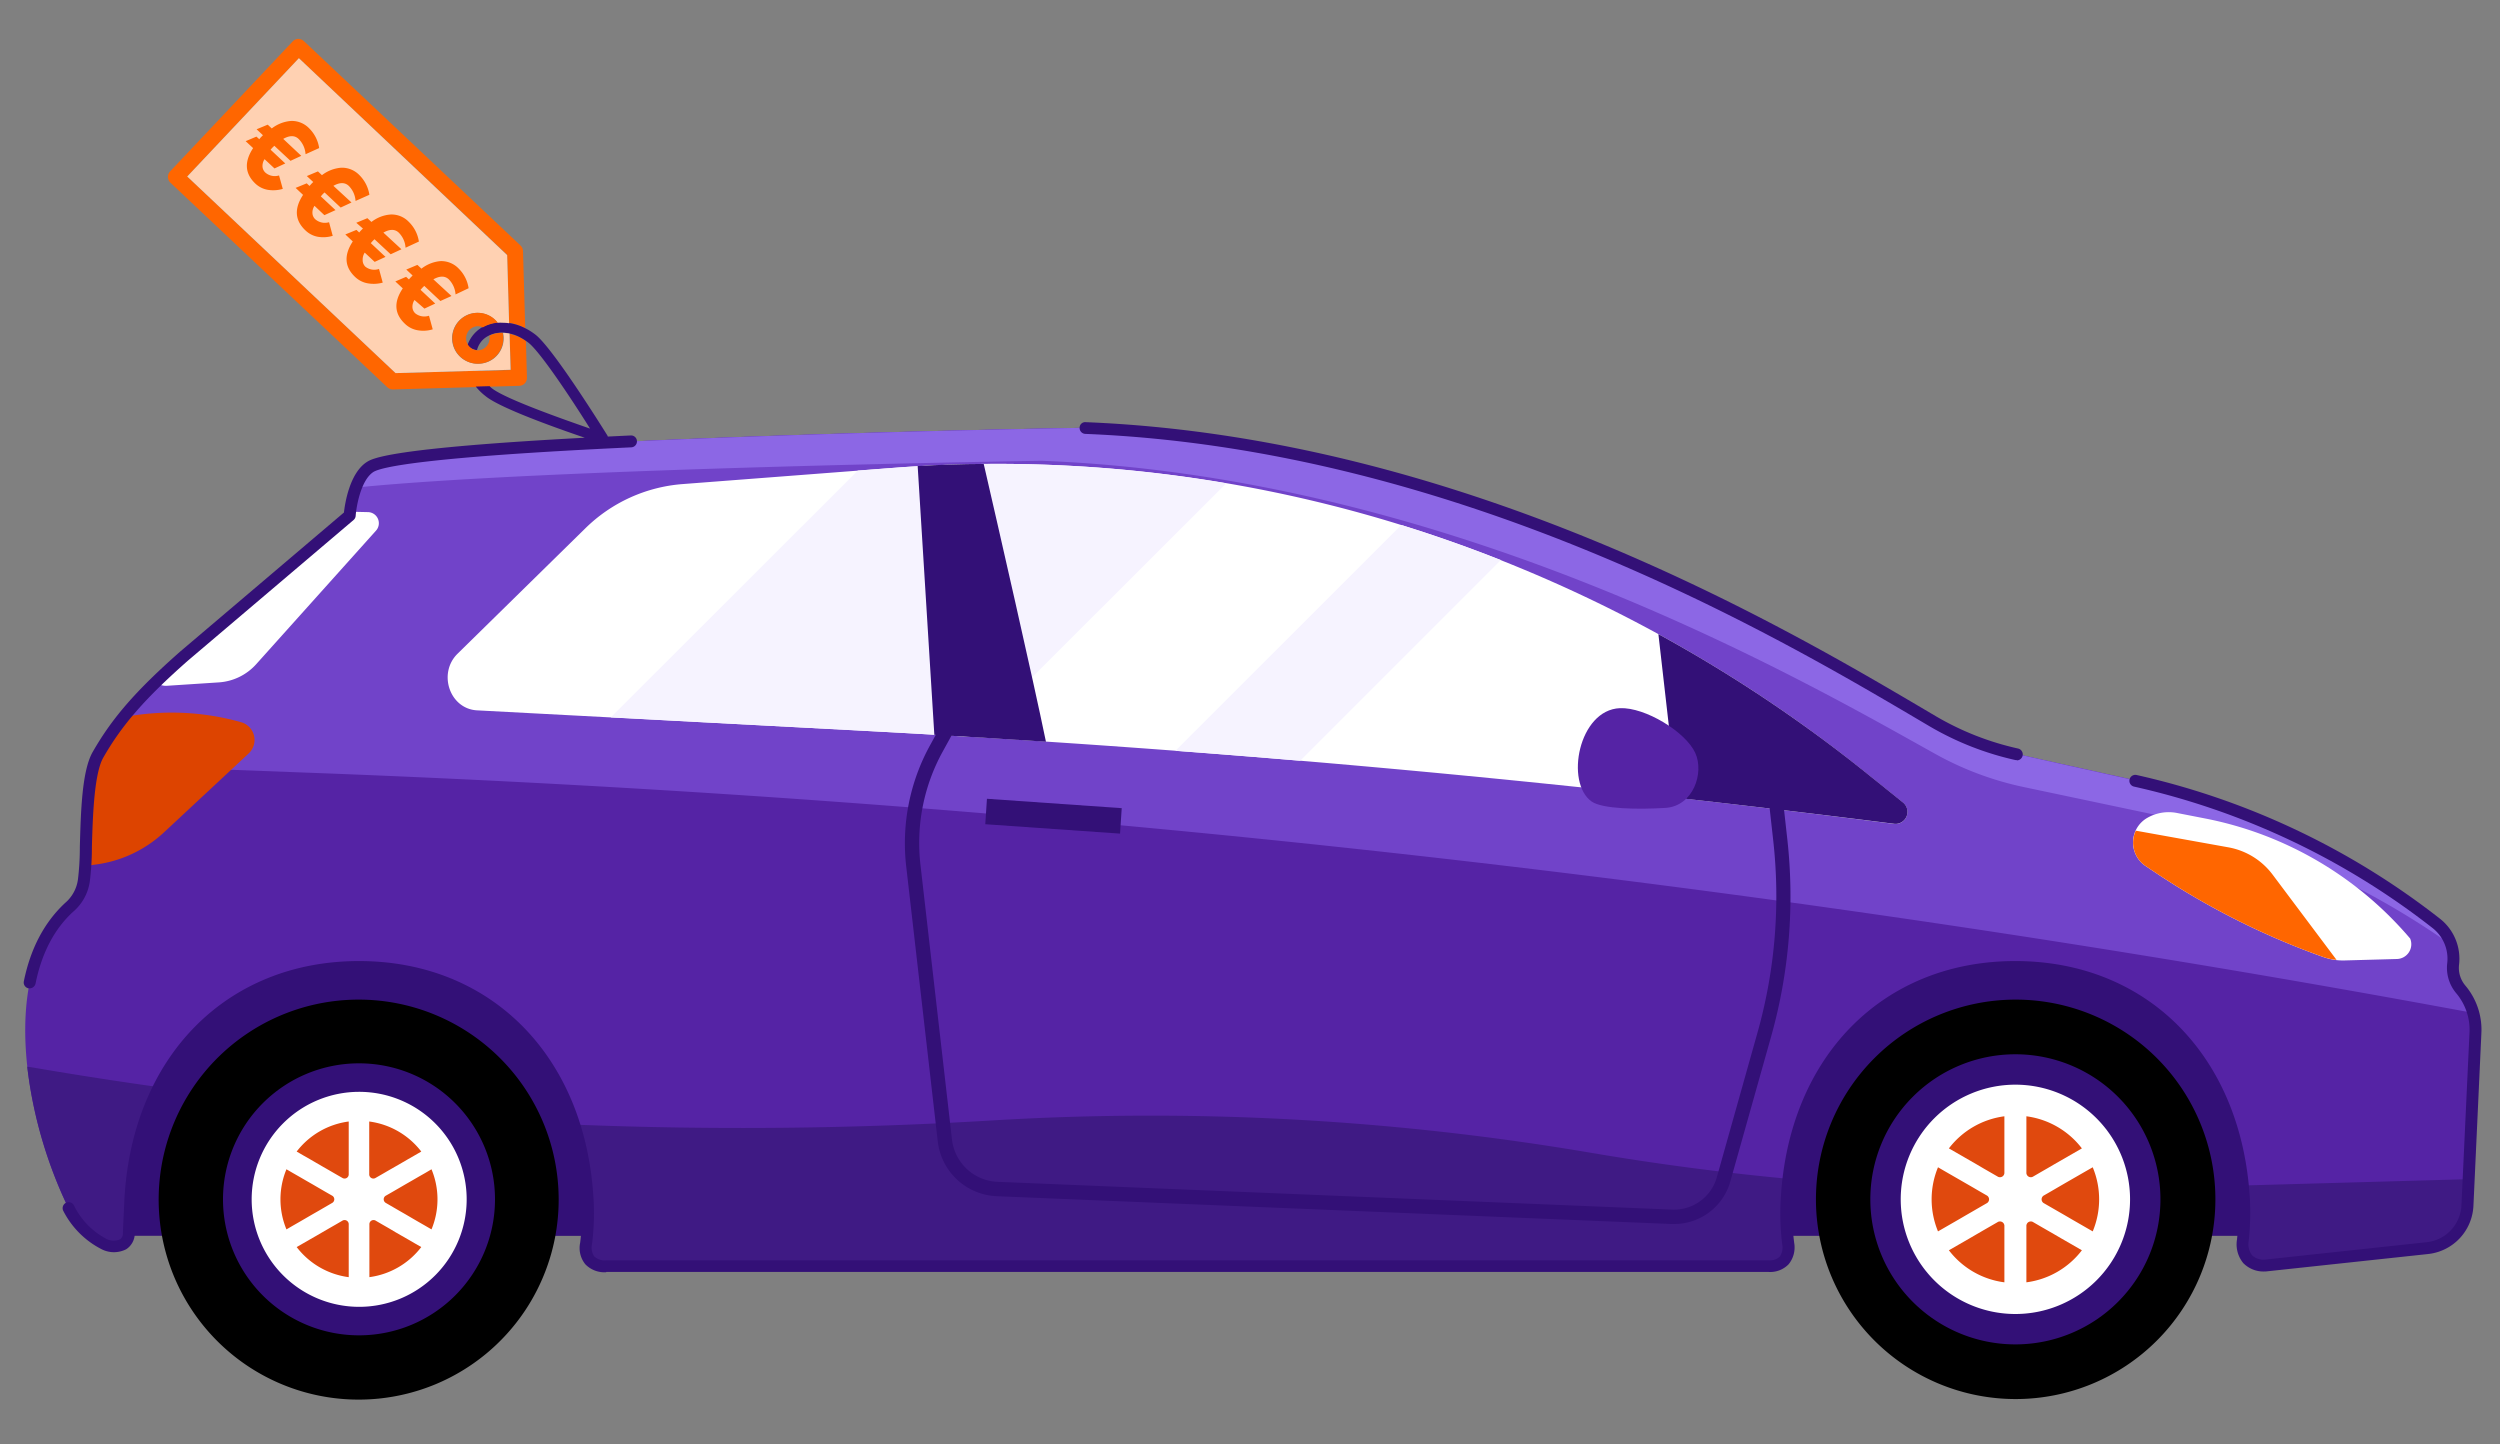 <svg id="Livello_1" data-name="Livello 1" xmlns="http://www.w3.org/2000/svg" viewBox="0 0 450 260"><rect x="0" y="0" width="450" height="260" fill="#808080" stroke="none"/><defs><style>.cls-1,.cls-3{fill:#331077}.cls-12,.cls-13,.cls-2,.cls-3,.cls-4,.cls-5,.cls-6{fill-rule:evenodd}.cls-4{fill:#fff}.cls-5{fill:#e0490e}.cls-6{fill:#5523a5}.cls-10{fill:#f60}.cls-12{fill:#f6f3ff}.cls-13{fill:#3f1a84}.cls-14{fill:none}</style></defs><path class="cls-1" d="M23.01 171.8h83.22v50.65H23.01z"/><path class="cls-2" d="M64.62 179.93a36 36 0 1035.94 35.95 36 36 0 00-35.94-35.95z"/><path class="cls-3" d="M64.62 191.4a24.48 24.48 0 1024.48 24.48 24.48 24.48 0 00-24.48-24.48z"/><path class="cls-4" d="M64.62 196.53A19.35 19.35 0 1084 215.88a19.35 19.35 0 00-19.38-19.35z"/><path class="cls-5" d="M62.77 201.87a14.14 14.14 0 00-9.37 5.41l1.17.68 1.18.67 1.17.68 1.17.68 1.17.67 1.17.68 1.17.67a.75.75 0 001.17-.67v-9.47zM51.56 210.47a14.13 14.13 0 000 10.82l1.17-.68 1.17-.67 1.17-.68 1.17-.68 1.17-.67 1.17-.68 1.17-.68a.75.75 0 000-1.35l-1.17-.67-1.17-.68-1.17-.68-1.17-.67-1.17-.68-1.17-.67zM77.67 210.47a14.13 14.13 0 010 10.82l-1.17-.68-1.17-.67-1.17-.68-1.16-.68-1.17-.67-1.17-.68-1.17-.68a.75.75 0 010-1.35l1.17-.67 1.17-.68 1.17-.68 1.17-.67 1.17-.68 1.18-.67zM62.77 229.89a14.11 14.11 0 01-9.37-5.42l1.17-.67 1.18-.68 1.17-.67 1.17-.68 1.17-.68 1.17-.67 1.17-.68a.75.75 0 011.17.68v9.47zM66.46 201.87a14.14 14.14 0 019.37 5.41l-1.17.68-1.17.67-1.17.68-1.18.68-1.17.67-1.17.68-1.17.67a.75.75 0 01-1.17-.67v-9.47zM66.46 229.89a14.11 14.11 0 009.37-5.42l-1.17-.67-1.17-.68-1.17-.67-1.18-.68-1.14-.68-1.17-.67-1.17-.68a.75.75 0 00-1.17.68v9.47z"/><path class="cls-1" d="M321.16 171.8h83.22v50.65h-83.22z"/><path class="cls-2" d="M362.77 179.93a35.95 35.95 0 1036 35.95 35.95 35.95 0 00-36-35.95z"/><path class="cls-3" d="M362.77 189.77a26.11 26.11 0 1026.11 26.11 26.11 26.11 0 00-26.11-26.11z"/><path class="cls-4" d="M362.77 195.24a20.64 20.64 0 1020.64 20.64 20.64 20.64 0 00-20.64-20.64z"/><path class="cls-5" d="M360.8 200.93a15.06 15.06 0 00-10 5.78l1.25.72 1.25.72 1.25.72 1.25.72 1.24.73 1.25.72 1.25.72a.8.8 0 001.25-.73v-10.1zM348.84 210.11a15.08 15.08 0 000 11.54l1.25-.72 1.25-.72 1.25-.72 1.25-.73 1.25-.72 1.24-.72 1.25-.72a.8.8 0 000-1.44l-1.25-.72-1.25-.73-1.25-.72-1.25-.72-1.25-.72-1.25-.72zM376.69 210.11a15 15 0 010 11.54l-1.25-.72-1.25-.72-1.25-.72-1.25-.73-1.25-.72-1.25-.72-1.25-.72a.8.8 0 010-1.44l1.25-.72 1.25-.73 1.24-.72 1.25-.72 1.25-.72 1.25-.72zM360.8 230.82a15 15 0 01-10-5.77l1.25-.72 1.25-.72 1.25-.72 1.25-.73 1.24-.72 1.25-.72 1.25-.72a.8.8 0 011.25.72v10.1zM364.74 200.93a15.06 15.06 0 0110 5.78l-1.25.72-1.25.72-1.25.72-1.25.72-1.25.73-1.25.72-1.24.72a.8.8 0 01-1.25-.73v-10.1zM364.74 230.82a15 15 0 0010-5.77l-1.25-.72-1.25-.72-1.25-.72-1.25-.73-1.25-.72-1.25-.72L366 220a.8.8 0 00-1.25.72v10.1z"/><path class="cls-6" d="M407.77 227.76c-3 0-4.31-1.71-4-4.6a42.6 42.6 0 00.2-7.28c-1.42-24.78-17.8-41.88-41.2-41.88s-39.77 16.73-41.15 41.88a43.16 43.16 0 00.27 7.94c.3 2.58-.91 4.06-3.53 4.06H109.19c-2.88 0-4-1.58-3.7-4.09a42.88 42.88 0 00.28-7.91C104.4 191.1 88 174 64.62 174s-39.78 16.72-41.16 41.87c0 .51-.2 4.23-.27 6.09-.13 2.49-2.58 2.78-4.46 2a14.64 14.64 0 01-6.34-6.36c-8-16.35-12.67-42.59 0-54.23a7.7 7.7 0 002.66-4.9c.67-3.23-.13-17.89 2.55-22.59 3.42-6 7.59-10.79 15.47-17.74L63 92.78s.49-6.64 3.65-8.7C74.43 79 195.36 77 195.36 77c70.18 2.83 130.31 39.77 152.54 52.8a52.34 52.34 0 0015.1 5.93l21.39 4.77a135.2 135.2 0 0154.19 25.68 8 8 0 013 7.28A6 6 0 00443 178a11.32 11.32 0 012.64 7.8l-1.45 31.07a8.14 8.14 0 01-7.26 7.71z"/><path d="M443 178a6 6 0 01-1.37-4.58 8 8 0 00-3-7.28 135.2 135.2 0 00-54.19-25.68L363 135.73a52.34 52.34 0 01-15.09-5.93c-22.23-13-82.36-50-152.54-52.8 0 0-120.93 2-128.76 7.08-3.16 2.06-3.65 8.7-3.65 8.7l-29.85 25.34c-7.88 6.95-12 11.76-15.47 17.74a9 9 0 00-.72 1.78l39.22 1.47a2680.75 2680.75 0 01389.06 43.22A11.33 11.33 0 00443 178z" fill="#7143c9" fill-rule="evenodd"/><path d="M348.41 135.74a56.93 56.93 0 0015.91 5.94l22.56 4.76a146.4 146.4 0 0154.39 23.68 8 8 0 00-2.7-3.94 135.2 135.2 0 00-54.19-25.68L363 135.73a52.34 52.34 0 01-15.09-5.93c-22.23-13-82.36-50-152.54-52.8 0 0-120.93 2-128.76 7.08A7.43 7.43 0 0064 87.77c33.87-3.46 123.47-4.83 123.47-4.83 74.06 2.83 137.53 39.77 160.94 52.8z" fill="#8c67e5" fill-rule="evenodd"/><path d="M386.54 147.2a5.1 5.1 0 00-.32 8.69l1.91 1.28a137.33 137.33 0 0030.05 15.09 10.39 10.39 0 003.86.62l9.42-.26a2.66 2.66 0 002.37-3.68 64.65 64.65 0 00-36.83-21.6l-5.12-1a7.76 7.76 0 00-5.34.86z" fill="#fff"/><path class="cls-10" d="M409.06 157.42a12.78 12.78 0 00-7.95-4.9l-16.67-3a5.07 5.07 0 001.78 6.37l1.91 1.28a137.33 137.33 0 0030.05 15.09 10.39 10.39 0 002.4.52z"/><path d="M16.88 155.66a22.27 22.27 0 0012.63-5.83l15.25-14.21a3.32 3.32 0 00-1.35-5.62 45.91 45.91 0 00-20.65-1l-.46.09a51.06 51.06 0 00-4.66 6.81c-2.21 3.88-2.05 14.57-2.31 20z" fill="#d40" fill-rule="evenodd"/><path class="cls-4" d="M66.16 92.18L63 92.11c-.05.42-.07.67-.07.67l-29.82 25.34c-1.89 1.66-3.55 3.2-5.05 4.66a2.73 2.73 0 002 .66l9.33-.61a9.91 9.91 0 006.73-3.28l21.53-24a2 2 0 00-1.49-3.37zM82.37 117.66l22.95-22.52a28 28 0 0117.48-8l38.05-2.92A245 245 0 01250.59 94a253.7 253.7 0 0185.54 45.32l6.38 5.13a2.17 2.17 0 01-1.44 3.87Q249 136.5 156.34 131.59l-70.53-3.73c-4.88-.31-7.03-6.68-3.44-10.2z"/><path class="cls-3" d="M336.14 139.3a256 256 0 00-37.63-25.16l3.36 29.47q19.62 2.2 39.21 4.69a2.17 2.17 0 001.44-3.87z"/><path class="cls-6" d="M291.59 127.47c4.52-.19 11.82 4.25 13.56 8.06 1.65 3.62-.39 9.58-5.36 9.89s-11.37.21-13.3-1.15c-4.81-3.39-2.34-16.5 5.1-16.8z"/><path class="cls-12" d="M109.94 129.13l46.4 2.46c6.23.33 12.45.7 18.68 1.07L220.73 87a244.51 244.51 0 00-59.88-2.79l-6.44.49zM211.57 135.15q11.24.84 22.45 1.79l36.13-36.13q-8.83-3.5-17.92-6.31z"/><path class="cls-3" d="M165.18 83.89l3 48.38q10 .57 20.09 1.24c-2.31-11.24-8.64-38.89-11.2-50q-5.94.02-11.89.38z"/><path class="cls-13" d="M6.49 192.25L4.9 192a80.08 80.08 0 007.49 25.6 14.64 14.64 0 006.34 6.36c1.88.81 4.33.52 4.46-2 .07-1.86.25-5.58.27-6.09a51.1 51.1 0 015.12-20.19q-11.07-1.55-22.09-3.43zM321.89 223.82a43.16 43.16 0 01-.27-7.94c.07-1.25.18-2.48.32-3.69q-17.74-1.66-35.35-4.65a472.86 472.86 0 00-107.86-5.87 749.45 749.45 0 01-75.39.76 54 54 0 012.43 13.45 43.79 43.79 0 01-.27 7.91c-.36 2.51.81 4.12 3.69 4.09h209.17c2.64 0 3.83-1.48 3.53-4.06zM407.77 227.76l29.12-3.14a8.14 8.14 0 007.26-7.71l.22-4.66-40.64 1.14c.08.82.15 1.65.19 2.49a42.6 42.6 0 01-.2 7.28c-.26 2.89 1.07 4.6 4.05 4.6z"/><path class="cls-1" d="M109.12 229a4.77 4.77 0 01-3.77-1.44 4.64 4.64 0 01-.92-3.88 42.6 42.6 0 00.27-7.7c-1.36-24.44-17.46-40.86-40.08-40.86s-38.75 16.38-40.08 40.82l-.06 1.19c-.06 1.38-.17 3.58-.22 4.88a3.41 3.41 0 01-1.55 2.86 4.87 4.87 0 01-4.4 0 15.8 15.8 0 01-6.88-6.84 1.08 1.08 0 111.91-1 13.43 13.43 0 005.82 5.97 2.83 2.83 0 002.42.09 1.23 1.23 0 00.54-1.12c.05-1.29.15-3.5.22-4.89l.05-1.19c1.4-25.67 18.37-42.9 42.23-42.9s40.8 17.23 42.22 42.88a44.3 44.3 0 01-.28 8.1 2.79 2.79 0 00.4 2.18 2.83 2.83 0 002.22.71h209.18a2.61 2.61 0 002-.67 2.88 2.88 0 00.44-2.19 44.61 44.61 0 01-.27-8.13c1.4-25.65 18.37-42.88 42.22-42.88s40.8 17.23 42.23 42.88a46.15 46.15 0 01-.21 7.46 3.33 3.33 0 00.6 2.62 3 3 0 002.32.78l29.07-3.13a7 7 0 006.3-6.69l1.45-31.07a10.21 10.21 0 00-2.39-7.06 7.1 7.1 0 01-1.62-5.4 7 7 0 00-2.61-6.31 135.07 135.07 0 00-53.76-25.48 1.07 1.07 0 11.46-2.09 137.25 137.25 0 0154.63 25.89 9.16 9.16 0 013.41 8.25 4.94 4.94 0 001.13 3.76 12.31 12.31 0 012.89 8.54L445.22 217a9.15 9.15 0 01-8.21 8.73l-29.13 3.13h-.13a5.09 5.09 0 01-3.95-1.49 5.32 5.32 0 01-1.14-4.27 43.33 43.33 0 00.19-7.13c-1.35-24.44-17.46-40.86-40.08-40.86S324 191.5 322.69 215.94a42.27 42.27 0 00.26 7.75 4.79 4.79 0 01-1 3.88 4.62 4.62 0 01-3.63 1.38h-209.2zm298.65-1.2zM363 136.81h-.23a53.56 53.56 0 01-15.4-6.05l-2.71-1.6c-24.57-14.47-82.1-48.35-149.33-51.06a1.07 1.07 0 01-1-1.11 1 1 0 011.11-1c67.77 2.73 125.63 36.8 150.34 51.35l2.71 1.6a51.1 51.1 0 0014.78 5.8 1.08 1.08 0 01-.24 2.13z"/><path class="cls-3" d="M177.65 143.78l24.26 1.69-.3 4.58-24.26-1.69.3-4.58z"/><path class="cls-1" d="M301.34 220.32h-.45l-121.42-5a11.16 11.16 0 01-10.68-9.93l-5.66-49.33a36.57 36.57 0 014.33-22l2.16-3.94 2.23 1.23-2.16 3.93a34.09 34.09 0 00-4 20.45l5.66 49.33a8.61 8.61 0 008.25 7.67l121.43 5a8 8 0 008-5.83l7.31-26a90.51 90.51 0 002.84-34.62l-.85-7.64 2.53-.28.85 7.64a93.15 93.15 0 01-2.91 35.59l-7.32 26a10.5 10.5 0 01-10.14 7.73z"/><path class="cls-14" d="M90.62 60.89a4.6 4.6 0 00-.11-1 7.73 7.73 0 014.77 1.89c2.18 1.81 7.57 9.91 11 15.39-5.75-2-15.56-5.49-17.76-7.33a7.68 7.68 0 01-2.71-4.4H86a4.59 4.59 0 004.62-4.55z"/><path class="cls-14" d="M94.44 69a1.46 1.46 0 00.39-1l-.19-6.61a7.76 7.76 0 01.68.49c2.18 1.81 7.57 9.91 11 15.39-5.75-2-15.56-5.49-17.76-7.33-.12-.1-.21-.21-.32-.31l5.15-.15a1.46 1.46 0 001.05-.48z"/><path class="cls-10" d="M30.62 30.85l22.07-23.4a1.43 1.43 0 011-.45 1.55 1.55 0 011 .39l39 36.8a1.41 1.41 0 01.45 1l.4 13.88a10.08 10.08 0 00-1.45-.6 9.2 9.2 0 00-1.45-.33l-.35-12.27-37.49-35.4-20.1 21.3 37.5 35.39 13.1-.38h2l5.63-.17-.19-6.51a7 7 0 011.46.45 8.41 8.41 0 011.46.81l.19 6.61a1.43 1.43 0 01-1.4 1.48l-5.15.15-2.49.07-15.1.43a1.44 1.44 0 01-1-.4l-39-36.78a1.45 1.45 0 01-.09-2.07z"/><path class="cls-1" d="M113.55 78.38l-4.14.2a1.34 1.34 0 00-.07-.18c-.39-.62-9.47-15.25-12.82-18.05a10.74 10.74 0 00-2-1.28 10.08 10.08 0 00-1.45-.6 9.2 9.2 0 00-1.45-.33 6.57 6.57 0 00-1.08-.1 7.55 7.55 0 00-1 0 6.89 6.89 0 00-1.38.28 6 6 0 00-4 3.78 2.15 2.15 0 001.7.91 4.12 4.12 0 01.79-1.56 4.05 4.05 0 011.39-1.06 5.12 5.12 0 011.14-.4 6 6 0 011.15-.12h.11a6.67 6.67 0 011.17.14 7 7 0 011.46.45 8.41 8.41 0 011.46.81 7.76 7.76 0 01.68.49c2.18 1.81 7.57 9.91 11 15.39-5.75-2-15.56-5.49-17.76-7.33-.12-.1-.21-.21-.32-.31l-2.49.07a10.18 10.18 0 001.76 1.72c2.54 2.12 12.71 5.74 17.86 7.49C69.83 80.68 67 82.54 66 83.18c-3.07 2-3.91 7.44-4.09 9.07L32.4 117.31c-7.93 7-12.18 11.88-15.69 18-2 3.42-2.16 11-2.34 17.13a48 48 0 01-.33 5.78 6.74 6.74 0 01-2.33 4.32C8 166 5.5 170.69 4.29 176.64a1.07 1.07 0 00.84 1.26.78.78 0 00.22 0 1.09 1.09 0 001.05-.86c1.11-5.49 3.39-9.84 6.77-12.93a8.79 8.79 0 003-5.47 48.4 48.4 0 00.37-6.14c.15-5.25.37-13.18 2.05-16.13 3.38-5.91 7.52-10.65 15.24-17.46L63.64 93.6a1.07 1.07 0 00.38-.74c.12-1.7.94-6.43 3.17-7.89 1.4-.91 9.29-2.71 46.46-4.45a1.07 1.07 0 001-1.12 1.06 1.06 0 00-1.1-1.02z"/><path d="M91.72 60.05a6.67 6.67 0 00-1.17-.14A4.56 4.56 0 0186 65.47h-.14a4.46 4.46 0 01-2-.52 4.57 4.57 0 115.7-6.86 7.55 7.55 0 011 0 6.57 6.57 0 011.08.1l-.35-12.27L53.8 10.47l-20.1 21.3 37.5 35.39 20.71-.6z" fill="#ffd1b2"/><path class="cls-10" d="M86 56.31a4.57 4.57 0 00-2.1 8.63 4.46 4.46 0 002 .52h.1a4.56 4.56 0 004.48-5.56h-.07a6 6 0 00-1.15.12 5.12 5.12 0 00-1.14.4 2.31 2.31 0 010 .46A2.17 2.17 0 0186 63.06a2.16 2.16 0 01-2.1-2.16 2.17 2.17 0 012.1-2.18 2.13 2.13 0 01.91.21 5.9 5.9 0 011.31-.57 6.89 6.89 0 011.38-.28 4.56 4.56 0 00-3.6-1.77zM50.23 31.58L50.9 34a6.05 6.05 0 01-2.69.17A4.34 4.34 0 0146 33.08c-1.93-1.81-2.07-3.94-.44-6.42l-1.34-1.25 1.94-.82.51.47c.09-.12.2-.25.32-.38l.34-.34-1.14-1.07 2-.83.73.68a6.46 6.46 0 013.46-1.35 4.34 4.34 0 013.26 1.32 6.32 6.32 0 011.81 3.56L55 27.76A4.24 4.24 0 0053.74 25c-.7-.66-1.62-.64-2.76 0l3.25 3.05-1.94.9-2.91-2.71-.26.25a4.69 4.69 0 00-.41.46l2.64 2.47-1.94.9-1.79-1.67a2.23 2.23 0 00-.37 1.34 1.63 1.63 0 00.52 1.08 2.59 2.59 0 002.46.51zM59.23 40l.66 2.45a5.87 5.87 0 01-2.68.17A4.31 4.31 0 0155 41.49q-2.89-2.7-.45-6.41l-1.34-1.26 2-.82.5.47.33-.37.34-.34-1.15-1.07 2-.84.72.68a6.48 6.48 0 013.47-1.34 4.35 4.35 0 013.26 1.32 6.36 6.36 0 011.81 3.55L64 36.17a4.22 4.22 0 00-1.23-2.72c-.7-.65-1.62-.64-2.76 0l3.26 3-1.95.91-2.9-2.72-.27.25c-.21.23-.34.38-.4.46l2.64 2.47-2 .91-1.78-1.68a2.17 2.17 0 00-.37 1.35 1.6 1.6 0 00.51 1.07 2.64 2.64 0 002.48.53zM68.22 48.41l.67 2.46a6.05 6.05 0 01-2.69.13 4.38 4.38 0 01-2.26-1.13q-2.88-2.7-.44-6.41l-1.34-1.26 2-.82.5.47c.1-.12.2-.25.33-.38s.19-.19.34-.33l-1.2-1.04 2-.83.73.68a6.37 6.37 0 013.47-1.34 4.3 4.3 0 013.25 1.32 6.27 6.27 0 011.82 3.55L73 44.59a4.2 4.2 0 00-1.23-2.72c-.7-.66-1.62-.64-2.76 0l3.25 3-1.94.9-2.91-2.71-.26.25a5.45 5.45 0 00-.4.46l2.64 2.47-1.95.9-1.79-1.67a2.31 2.31 0 00-.37 1.35 1.63 1.63 0 00.48 1.18 2.59 2.59 0 002.46.41zM77.22 56.83l.67 2.45a5.78 5.78 0 01-2.69.17 4.33 4.33 0 01-2.26-1.12q-2.94-2.71-.44-6.42l-1.34-1.25 1.94-.83.51.47c.09-.12.2-.24.32-.37l.34-.34-1.14-1.07 2-.84.73.68A6.45 6.45 0 0179.28 47a4.34 4.34 0 013.26 1.32 6.29 6.29 0 011.81 3.56L82 53a4.29 4.29 0 00-1.22-2.72c-.7-.65-1.62-.64-2.77 0l3.26 3-2 .9-2.9-2.72-.26.25c-.21.23-.35.38-.41.46l2.64 2.47-1.94.91L74.61 54a2.21 2.21 0 00-.37 1.34 1.59 1.59 0 00.52 1.07 2.62 2.62 0 002.46.42z"/></svg>